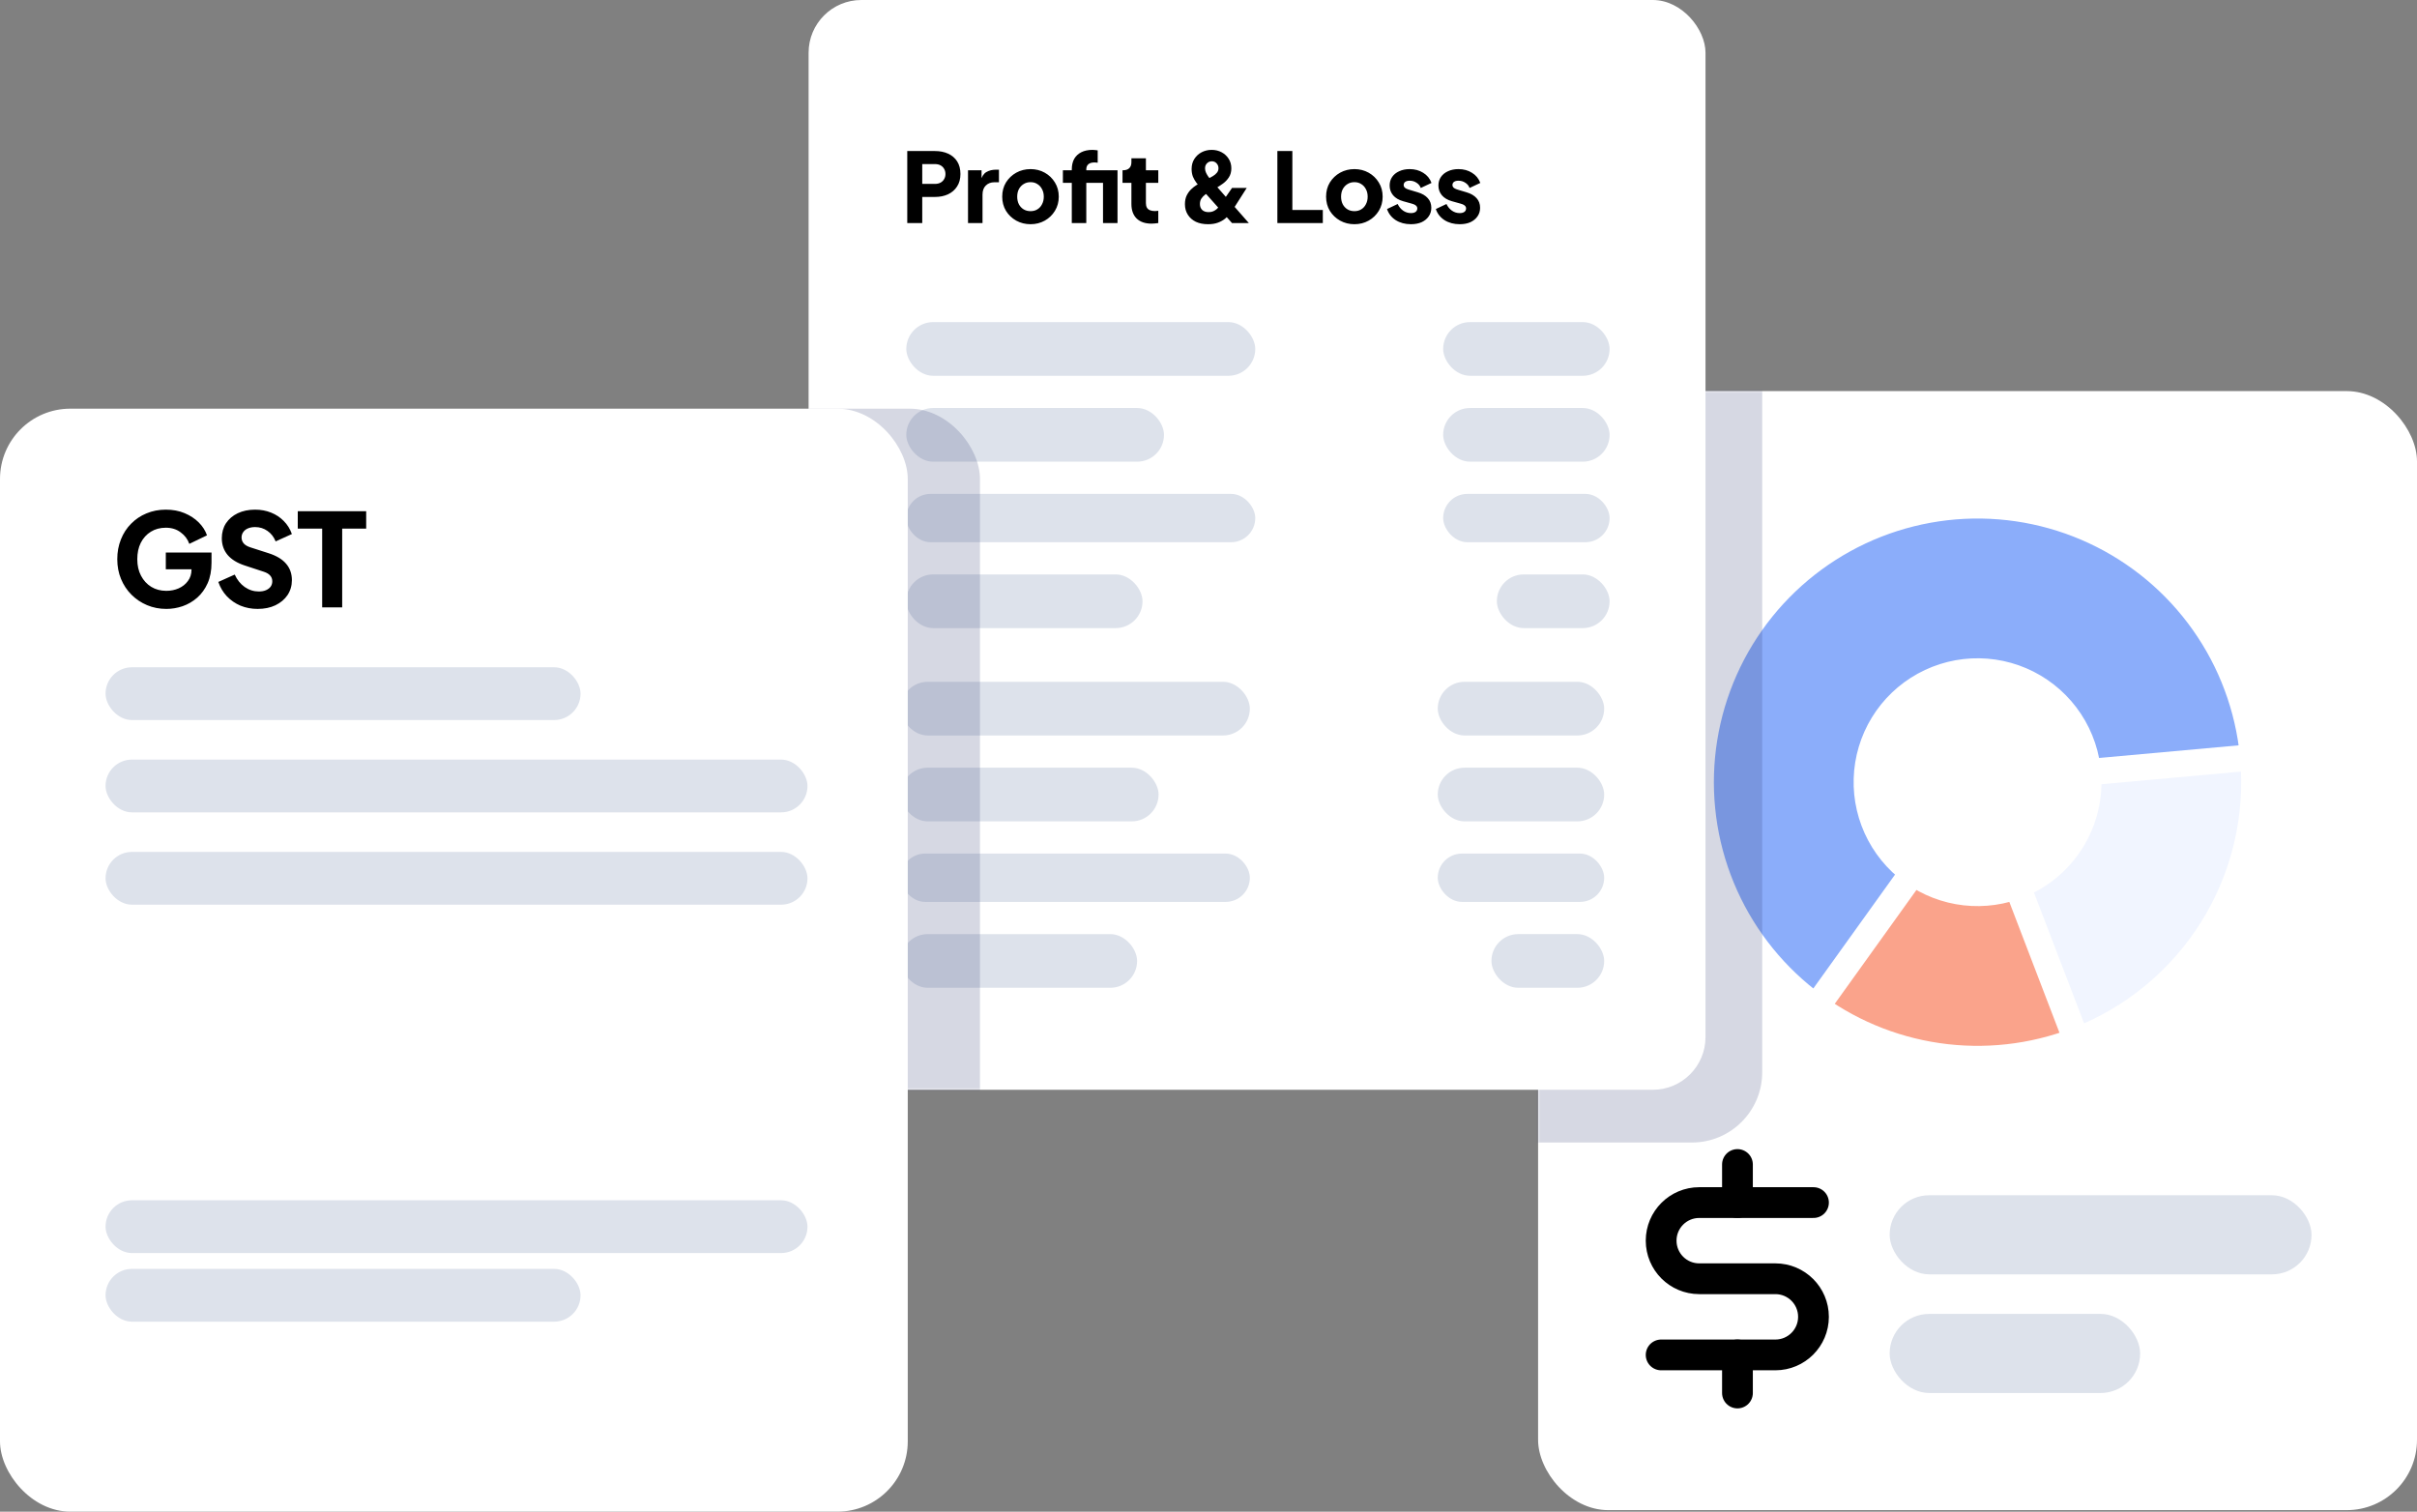 <svg width="550" height="344" viewBox="0 0 550 344" fill="none" xmlns="http://www.w3.org/2000/svg">
<rect x="0" y="0" width="550" height="344" fill="#808080" stroke="none"/>
<rect x="350" y="89" width="200" height="254.658" rx="16" fill="white"/>
<rect x="430" y="272" width="96" height="18" rx="9" fill="#DDE2EB"/>
<rect x="430" y="299" width="57" height="18" rx="9" fill="#DDE2EB"/>
<path d="M395.367 308.333V317" stroke="black" stroke-width="7" stroke-linecap="round" stroke-linejoin="round"/>
<path d="M395.367 265V273.667" stroke="black" stroke-width="7" stroke-linecap="round" stroke-linejoin="round"/>
<path d="M378 308.333H404C408.786 308.333 412.667 304.453 412.667 299.666C412.667 294.88 408.786 291 404 291H386.667C381.88 291 378 287.12 378 282.333C378 277.547 381.88 273.667 386.667 273.667H412.667" stroke="black" stroke-width="7" stroke-linecap="round" stroke-linejoin="round"/>
<mask id="path-7-outside-1_501_20466" maskUnits="userSpaceOnUse" x="384" y="112" width="132" height="124" fill="black">
<rect fill="white" x="384" y="112" width="132" height="124"/>
<path d="M513 178C513 167.049 510.146 156.288 504.718 146.777C499.291 137.266 491.479 129.333 482.051 123.762C472.623 118.191 461.907 115.174 450.957 115.007C440.008 114.841 429.204 117.531 419.612 122.813C410.019 128.096 401.969 135.787 396.256 145.129C390.542 154.47 387.362 165.14 387.029 176.086C386.696 187.031 389.222 197.875 394.358 207.546C399.494 217.218 407.062 225.384 416.316 231.239L436.526 199.296C432.825 196.954 429.798 193.687 427.743 189.818C425.689 185.95 424.679 181.613 424.812 177.234C424.945 172.856 426.217 168.588 428.502 164.851C430.788 161.115 434.008 158.038 437.845 155.925C441.682 153.813 446.003 152.736 450.383 152.803C454.763 152.869 459.049 154.076 462.82 156.305C466.591 158.533 469.716 161.706 471.887 165.511C474.058 169.315 475.2 173.62 475.2 178H513Z"/>
</mask>
<path d="M513 178C513 167.049 510.146 156.288 504.718 146.777C499.291 137.266 491.479 129.333 482.051 123.762C472.623 118.191 461.907 115.174 450.957 115.007C440.008 114.841 429.204 117.531 419.612 122.813C410.019 128.096 401.969 135.787 396.256 145.129C390.542 154.47 387.362 165.14 387.029 176.086C386.696 187.031 389.222 197.875 394.358 207.546C399.494 217.218 407.062 225.384 416.316 231.239L436.526 199.296C432.825 196.954 429.798 193.687 427.743 189.818C425.689 185.95 424.679 181.613 424.812 177.234C424.945 172.856 426.217 168.588 428.502 164.851C430.788 161.115 434.008 158.038 437.845 155.925C441.682 153.813 446.003 152.736 450.383 152.803C454.763 152.869 459.049 154.076 462.82 156.305C466.591 158.533 469.716 161.706 471.887 165.511C474.058 169.315 475.2 173.62 475.2 178H513Z" fill="#8BADFA"/>
<path d="M513 178C513 167.049 510.146 156.288 504.718 146.777C499.291 137.266 491.479 129.333 482.051 123.762C472.623 118.191 461.907 115.174 450.957 115.007C440.008 114.841 429.204 117.531 419.612 122.813C410.019 128.096 401.969 135.787 396.256 145.129C390.542 154.47 387.362 165.14 387.029 176.086C386.696 187.031 389.222 197.875 394.358 207.546C399.494 217.218 407.062 225.384 416.316 231.239L436.526 199.296C432.825 196.954 429.798 193.687 427.743 189.818C425.689 185.95 424.679 181.613 424.812 177.234C424.945 172.856 426.217 168.588 428.502 164.851C430.788 161.115 434.008 158.038 437.845 155.925C441.682 153.813 446.003 152.736 450.383 152.803C454.763 152.869 459.049 154.076 462.82 156.305C466.591 158.533 469.716 161.706 471.887 165.511C474.058 169.315 475.2 173.62 475.2 178H513Z" stroke="white" stroke-width="6" mask="url(#path-7-outside-1_501_20466)"/>
<mask id="path-8-outside-2_501_20466" maskUnits="userSpaceOnUse" x="409" y="194" width="70" height="50" fill="black">
<rect fill="white" x="409" y="194" width="70" height="50"/>
<path d="M413.274 229.188C422.012 235.457 432.21 239.385 442.896 240.598C453.582 241.811 464.4 240.268 474.321 236.116L459.728 201.246C455.76 202.907 451.433 203.524 447.158 203.039C442.884 202.554 438.805 200.983 435.31 198.475L413.274 229.188Z"/>
</mask>
<path d="M413.274 229.188C422.012 235.457 432.21 239.385 442.896 240.598C453.582 241.811 464.4 240.268 474.321 236.116L459.728 201.246C455.76 202.907 451.433 203.524 447.158 203.039C442.884 202.554 438.805 200.983 435.31 198.475L413.274 229.188Z" fill="#FAA38B"/>
<path d="M413.274 229.188C422.012 235.457 432.21 239.385 442.896 240.598C453.582 241.811 464.4 240.268 474.321 236.116L459.728 201.246C455.76 202.907 451.433 203.524 447.158 203.039C442.884 202.554 438.805 200.983 435.31 198.475L413.274 229.188Z" stroke="white" stroke-width="6" mask="url(#path-8-outside-2_501_20466)"/>
<mask id="path-9-outside-3_501_20466" maskUnits="userSpaceOnUse" x="455" y="169" width="61" height="72" fill="black">
<rect fill="white" x="455" y="169" width="61" height="72"/>
<path d="M472.548 236.827C485.357 231.917 496.213 222.961 503.468 211.32C510.723 199.678 513.98 185.986 512.744 172.325L475.098 175.73C475.592 181.194 474.289 186.671 471.387 191.328C468.485 195.985 464.143 199.567 459.019 201.531L472.548 236.827Z"/>
</mask>
<path d="M472.548 236.827C485.357 231.917 496.213 222.961 503.468 211.32C510.723 199.678 513.98 185.986 512.744 172.325L475.098 175.73C475.592 181.194 474.289 186.671 471.387 191.328C468.485 195.985 464.143 199.567 459.019 201.531L472.548 236.827Z" fill="#F1F5FF"/>
<path d="M472.548 236.827C485.357 231.917 496.213 222.961 503.468 211.32C510.723 199.678 513.98 185.986 512.744 172.325L475.098 175.73C475.592 181.194 474.289 186.671 471.387 191.328C468.485 195.985 464.143 199.567 459.019 201.531L472.548 236.827Z" stroke="white" stroke-width="6" mask="url(#path-9-outside-3_501_20466)"/>
<mask id="mask0_501_20466" style="mask-type:alpha" maskUnits="userSpaceOnUse" x="350" y="89" width="200" height="255">
<rect x="350" y="89" width="200" height="255" rx="16" fill="white"/>
</mask>
<g mask="url(#mask0_501_20466)">
<rect opacity="0.2" x="201" y="5" width="200" height="255" rx="16" fill="#353F77"/>
</g>
<rect x="184" width="204.096" height="248" rx="12" fill="white"/>
<rect x="206.232" y="73.3" width="79.409" height="12.217" rx="6.108" fill="#DDE2EB"/>
<rect x="328.4" y="73.3" width="37.872" height="12.217" rx="6.108" fill="#DDE2EB"/>
<rect x="206.232" y="92.847" width="58.64" height="12.217" rx="6.108" fill="#DDE2EB"/>
<rect x="328.4" y="92.847" width="37.872" height="12.217" rx="6.108" fill="#DDE2EB"/>
<rect x="206.232" y="112.394" width="79.409" height="10.995" rx="5.498" fill="#DDE2EB"/>
<rect x="328.4" y="112.394" width="37.872" height="10.995" rx="5.498" fill="#DDE2EB"/>
<rect x="206.232" y="130.719" width="53.754" height="12.217" rx="6.108" fill="#DDE2EB"/>
<rect x="340.617" y="130.719" width="25.655" height="12.217" rx="6.108" fill="#DDE2EB"/>
<rect x="205" y="155.153" width="79.409" height="12.217" rx="6.108" fill="#DDE2EB"/>
<rect x="327.168" y="155.153" width="37.872" height="12.217" rx="6.108" fill="#DDE2EB"/>
<rect x="205" y="174.699" width="58.64" height="12.217" rx="6.108" fill="#DDE2EB"/>
<rect x="327.168" y="174.699" width="37.872" height="12.217" rx="6.108" fill="#DDE2EB"/>
<rect x="205" y="194.246" width="79.409" height="10.995" rx="5.498" fill="#DDE2EB"/>
<rect x="327.168" y="194.246" width="37.872" height="10.995" rx="5.498" fill="#DDE2EB"/>
<rect x="205" y="212.572" width="53.754" height="12.217" rx="6.108" fill="#DDE2EB"/>
<rect x="339.385" y="212.571" width="25.655" height="12.217" rx="6.108" fill="#DDE2EB"/>
<path d="M206.452 50.759V34.369H212.744C213.873 34.369 214.871 34.567 215.736 34.963C216.616 35.359 217.305 35.946 217.804 36.723C218.303 37.501 218.552 38.461 218.552 39.605C218.552 40.72 218.295 41.666 217.782 42.443C217.283 43.221 216.594 43.815 215.714 44.225C214.849 44.621 213.859 44.819 212.744 44.819H209.862V50.759H206.452ZM209.862 41.849H212.766C213.25 41.849 213.668 41.754 214.02 41.563C214.372 41.373 214.643 41.109 214.834 40.771C215.039 40.434 215.142 40.045 215.142 39.605C215.142 39.151 215.039 38.755 214.834 38.417C214.643 38.08 214.372 37.816 214.02 37.625C213.668 37.435 213.25 37.339 212.766 37.339H209.862V41.849ZM220.277 50.759V38.747H223.357V41.629L223.137 41.211C223.401 40.199 223.834 39.517 224.435 39.165C225.051 38.799 225.777 38.615 226.613 38.615H227.317V41.475H226.283C225.476 41.475 224.824 41.725 224.325 42.223C223.826 42.707 223.577 43.397 223.577 44.291V50.759H220.277ZM234.505 51.023C233.317 51.023 232.232 50.752 231.249 50.209C230.281 49.667 229.504 48.926 228.917 47.987C228.345 47.034 228.059 45.956 228.059 44.753C228.059 43.536 228.345 42.458 228.917 41.519C229.504 40.581 230.281 39.84 231.249 39.297C232.232 38.755 233.317 38.483 234.505 38.483C235.693 38.483 236.771 38.755 237.739 39.297C238.707 39.84 239.477 40.581 240.049 41.519C240.636 42.458 240.929 43.536 240.929 44.753C240.929 45.956 240.636 47.034 240.049 47.987C239.477 48.926 238.707 49.667 237.739 50.209C236.771 50.752 235.693 51.023 234.505 51.023ZM234.505 48.053C235.107 48.053 235.627 47.914 236.067 47.635C236.522 47.357 236.874 46.968 237.123 46.469C237.387 45.971 237.519 45.399 237.519 44.753C237.519 44.108 237.387 43.543 237.123 43.059C236.874 42.561 236.522 42.172 236.067 41.893C235.627 41.6 235.107 41.453 234.505 41.453C233.904 41.453 233.376 41.6 232.921 41.893C232.467 42.172 232.107 42.561 231.843 43.059C231.594 43.543 231.469 44.108 231.469 44.753C231.469 45.399 231.594 45.971 231.843 46.469C232.107 46.968 232.467 47.357 232.921 47.635C233.376 47.914 233.904 48.053 234.505 48.053ZM243.891 50.759V41.607H241.867V38.747H243.891V38.571C243.891 37.618 244.074 36.811 244.441 36.151C244.822 35.491 245.365 34.985 246.069 34.633C246.773 34.281 247.623 34.105 248.621 34.105C248.811 34.105 249.017 34.12 249.237 34.149C249.457 34.164 249.64 34.186 249.787 34.215V37.031C249.64 37.002 249.508 36.987 249.391 36.987C249.288 36.973 249.178 36.965 249.061 36.965C248.445 36.965 247.975 37.105 247.653 37.383C247.345 37.647 247.191 38.043 247.191 38.571V38.747H251.965V41.607H247.191V50.759H243.891ZM250.997 50.759V38.747H254.297V50.759H250.997ZM262.034 50.891C260.582 50.891 259.453 50.503 258.646 49.725C257.854 48.933 257.458 47.833 257.458 46.425V41.607H255.434V38.747H255.544C256.16 38.747 256.629 38.593 256.952 38.285C257.289 37.977 257.458 37.515 257.458 36.899V36.019H260.758V38.747H263.574V41.607H260.758V46.205C260.758 46.616 260.831 46.961 260.978 47.239C261.125 47.503 261.352 47.701 261.66 47.833C261.968 47.965 262.349 48.031 262.804 48.031C262.907 48.031 263.024 48.024 263.156 48.009C263.288 47.995 263.427 47.98 263.574 47.965V50.759C263.354 50.789 263.105 50.818 262.826 50.847C262.547 50.877 262.283 50.891 262.034 50.891ZM274.895 51.023C273.839 51.023 272.915 50.84 272.123 50.473C271.346 50.092 270.737 49.557 270.297 48.867C269.857 48.178 269.637 47.379 269.637 46.469C269.637 45.707 269.769 45.047 270.033 44.489C270.312 43.932 270.649 43.463 271.045 43.081C271.441 42.7 271.83 42.392 272.211 42.157C272.607 41.908 272.93 41.717 273.179 41.585L274.719 40.793C275.203 40.544 275.636 40.302 276.017 40.067C276.398 39.833 276.699 39.576 276.919 39.297C277.154 39.004 277.271 38.667 277.271 38.285C277.271 37.845 277.124 37.471 276.831 37.163C276.552 36.855 276.193 36.701 275.753 36.701C275.328 36.701 274.961 36.855 274.653 37.163C274.36 37.457 274.213 37.838 274.213 38.307C274.213 38.659 274.294 39.004 274.455 39.341C274.616 39.679 274.8 39.987 275.005 40.265C275.225 40.544 275.423 40.786 275.599 40.991L284.179 50.759H280.351L273.289 42.839C272.952 42.458 272.614 42.055 272.277 41.629C271.954 41.204 271.683 40.735 271.463 40.221C271.258 39.693 271.155 39.107 271.155 38.461C271.155 37.567 271.368 36.797 271.793 36.151C272.218 35.491 272.776 34.985 273.465 34.633C274.154 34.281 274.902 34.105 275.709 34.105C276.56 34.105 277.322 34.289 277.997 34.655C278.672 35.022 279.207 35.521 279.603 36.151C279.999 36.782 280.197 37.501 280.197 38.307C280.197 39.114 280.006 39.803 279.625 40.375C279.258 40.933 278.811 41.402 278.283 41.783C277.755 42.165 277.256 42.487 276.787 42.751L275.181 43.675C274.888 43.837 274.572 44.042 274.235 44.291C273.898 44.541 273.612 44.841 273.377 45.193C273.157 45.531 273.047 45.941 273.047 46.425C273.047 46.997 273.223 47.452 273.575 47.789C273.927 48.112 274.411 48.273 275.027 48.273C275.408 48.273 275.746 48.215 276.039 48.097C276.332 47.965 276.589 47.811 276.809 47.635C277.029 47.445 277.212 47.247 277.359 47.041C277.52 46.836 277.66 46.653 277.777 46.491L280.351 42.773H283.695L280.725 47.437C280.505 47.789 280.234 48.178 279.911 48.603C279.603 49.014 279.222 49.403 278.767 49.769C278.312 50.136 277.77 50.437 277.139 50.671C276.508 50.906 275.76 51.023 274.895 51.023ZM290.672 50.759V34.369H294.082V47.789H301.012V50.759H290.672ZM308.204 51.023C307.016 51.023 305.93 50.752 304.948 50.209C303.98 49.667 303.202 48.926 302.616 47.987C302.044 47.034 301.758 45.956 301.758 44.753C301.758 43.536 302.044 42.458 302.616 41.519C303.202 40.581 303.98 39.84 304.948 39.297C305.93 38.755 307.016 38.483 308.204 38.483C309.392 38.483 310.47 38.755 311.438 39.297C312.406 39.84 313.176 40.581 313.748 41.519C314.334 42.458 314.628 43.536 314.628 44.753C314.628 45.956 314.334 47.034 313.748 47.987C313.176 48.926 312.406 49.667 311.438 50.209C310.47 50.752 309.392 51.023 308.204 51.023ZM308.204 48.053C308.805 48.053 309.326 47.914 309.766 47.635C310.22 47.357 310.572 46.968 310.822 46.469C311.086 45.971 311.218 45.399 311.218 44.753C311.218 44.108 311.086 43.543 310.822 43.059C310.572 42.561 310.22 42.172 309.766 41.893C309.326 41.6 308.805 41.453 308.204 41.453C307.602 41.453 307.074 41.6 306.62 41.893C306.165 42.172 305.806 42.561 305.542 43.059C305.292 43.543 305.168 44.108 305.168 44.753C305.168 45.399 305.292 45.971 305.542 46.469C305.806 46.968 306.165 47.357 306.62 47.635C307.074 47.914 307.602 48.053 308.204 48.053ZM321.06 51.023C319.74 51.023 318.588 50.715 317.606 50.099C316.638 49.469 315.978 48.625 315.626 47.569L318.046 46.425C318.354 47.071 318.772 47.577 319.3 47.943C319.828 48.31 320.414 48.493 321.06 48.493C321.529 48.493 321.888 48.398 322.138 48.207C322.387 48.017 322.512 47.753 322.512 47.415C322.512 47.239 322.468 47.093 322.38 46.975C322.292 46.843 322.16 46.726 321.984 46.623C321.808 46.521 321.588 46.433 321.324 46.359L319.278 45.787C318.295 45.509 317.54 45.061 317.012 44.445C316.484 43.815 316.22 43.074 316.22 42.223C316.22 41.475 316.41 40.823 316.792 40.265C317.173 39.708 317.708 39.275 318.398 38.967C319.087 38.645 319.879 38.483 320.774 38.483C321.947 38.483 322.974 38.762 323.854 39.319C324.748 39.862 325.379 40.632 325.746 41.629L323.304 42.773C323.128 42.275 322.805 41.879 322.336 41.585C321.881 41.277 321.36 41.123 320.774 41.123C320.348 41.123 320.011 41.211 319.762 41.387C319.527 41.563 319.41 41.805 319.41 42.113C319.41 42.275 319.454 42.421 319.542 42.553C319.63 42.685 319.769 42.803 319.96 42.905C320.165 43.008 320.414 43.103 320.708 43.191L322.622 43.763C323.619 44.057 324.382 44.504 324.91 45.105C325.438 45.692 325.702 46.418 325.702 47.283C325.702 48.031 325.504 48.684 325.108 49.241C324.726 49.799 324.191 50.239 323.502 50.561C322.812 50.869 321.998 51.023 321.06 51.023ZM332.162 51.023C330.842 51.023 329.691 50.715 328.708 50.099C327.74 49.469 327.08 48.625 326.728 47.569L329.148 46.425C329.456 47.071 329.874 47.577 330.402 47.943C330.93 48.31 331.517 48.493 332.162 48.493C332.631 48.493 332.991 48.398 333.24 48.207C333.489 48.017 333.614 47.753 333.614 47.415C333.614 47.239 333.57 47.093 333.482 46.975C333.394 46.843 333.262 46.726 333.086 46.623C332.91 46.521 332.69 46.433 332.426 46.359L330.38 45.787C329.397 45.509 328.642 45.061 328.114 44.445C327.586 43.815 327.322 43.074 327.322 42.223C327.322 41.475 327.513 40.823 327.894 40.265C328.275 39.708 328.811 39.275 329.5 38.967C330.189 38.645 330.981 38.483 331.876 38.483C333.049 38.483 334.076 38.762 334.956 39.319C335.851 39.862 336.481 40.632 336.848 41.629L334.406 42.773C334.23 42.275 333.907 41.879 333.438 41.585C332.983 41.277 332.463 41.123 331.876 41.123C331.451 41.123 331.113 41.211 330.864 41.387C330.629 41.563 330.512 41.805 330.512 42.113C330.512 42.275 330.556 42.421 330.644 42.553C330.732 42.685 330.871 42.803 331.062 42.905C331.267 43.008 331.517 43.103 331.81 43.191L333.724 43.763C334.721 44.057 335.484 44.504 336.012 45.105C336.54 45.692 336.804 46.418 336.804 47.283C336.804 48.031 336.606 48.684 336.21 49.241C335.829 49.799 335.293 50.239 334.604 50.561C333.915 50.869 333.101 51.023 332.162 51.023Z" fill="black"/>
<mask id="mask1_501_20466" style="mask-type:alpha" maskUnits="userSpaceOnUse" x="184" y="0" width="205" height="248">
<rect x="184" width="204.096" height="248" rx="16" fill="white"/>
</mask>
<g mask="url(#mask1_501_20466)">
<rect opacity="0.2" x="16" y="93" width="207" height="235" rx="16" fill="#353F77"/>
</g>
<rect y="93" width="206.565" height="251" rx="16" fill="white"/>
<rect x="24.02" y="151.847" width="108.086" height="12.01" rx="6.005" fill="#DDE2EB"/>
<rect x="24.02" y="172.856" width="159.727" height="12.01" rx="6.005" fill="#DDE2EB"/>
<rect x="24.02" y="193.866" width="159.727" height="12.01" rx="6.005" fill="#DDE2EB"/>
<rect x="24.02" y="273.144" width="159.727" height="12.01" rx="6.005" fill="#DDE2EB"/>
<rect x="24.02" y="288.756" width="108.086" height="12.01" rx="6.005" fill="#DDE2EB"/>
<path d="M37.85 138.568C36.283 138.568 34.824 138.284 33.473 137.716C32.122 137.148 30.937 136.355 29.919 135.337C28.9 134.318 28.107 133.124 27.539 131.753C26.971 130.382 26.687 128.884 26.687 127.258C26.687 125.633 26.961 124.135 27.51 122.764C28.058 121.373 28.832 120.179 29.83 119.18C30.829 118.162 31.994 117.378 33.326 116.83C34.677 116.262 36.146 115.978 37.732 115.978C39.319 115.978 40.739 116.242 41.992 116.771C43.265 117.3 44.342 118.005 45.223 118.886C46.105 119.767 46.731 120.747 47.103 121.824L43.079 123.763C42.707 122.705 42.051 121.834 41.111 121.148C40.19 120.443 39.064 120.091 37.732 120.091C36.44 120.091 35.304 120.394 34.325 121.001C33.346 121.608 32.582 122.45 32.034 123.528C31.505 124.585 31.241 125.829 31.241 127.258C31.241 128.688 31.524 129.941 32.092 131.018C32.66 132.095 33.434 132.938 34.413 133.545C35.412 134.152 36.557 134.455 37.85 134.455C38.849 134.455 39.779 134.269 40.641 133.897C41.522 133.505 42.227 132.947 42.756 132.223C43.304 131.498 43.578 130.627 43.578 129.608V127.787L45.664 129.55H37.732V125.731H48.131V128.051C48.131 129.834 47.838 131.39 47.25 132.722C46.663 134.034 45.87 135.131 44.871 136.012C43.892 136.874 42.785 137.52 41.551 137.951C40.337 138.362 39.103 138.568 37.85 138.568ZM58.61 138.568C57.239 138.568 55.947 138.323 54.732 137.833C53.538 137.324 52.5 136.609 51.619 135.689C50.757 134.769 50.111 133.682 49.68 132.428L53.41 130.754C53.959 131.949 54.713 132.889 55.672 133.574C56.652 134.259 57.729 134.602 58.904 134.602C59.53 134.602 60.069 134.504 60.519 134.308C60.97 134.113 61.322 133.848 61.577 133.515C61.831 133.163 61.959 132.751 61.959 132.281C61.959 131.772 61.802 131.341 61.489 130.989C61.175 130.617 60.686 130.323 60.02 130.108L55.731 128.698C53.988 128.13 52.676 127.327 51.795 126.289C50.914 125.231 50.473 123.968 50.473 122.499C50.473 121.207 50.786 120.071 51.413 119.092C52.059 118.113 52.95 117.349 54.086 116.801C55.242 116.252 56.563 115.978 58.052 115.978C59.364 115.978 60.578 116.203 61.694 116.654C62.811 117.104 63.77 117.741 64.573 118.563C65.396 119.386 66.013 120.375 66.424 121.53L62.722 123.204C62.311 122.186 61.694 121.393 60.872 120.825C60.049 120.238 59.109 119.944 58.052 119.944C57.445 119.944 56.906 120.042 56.436 120.238C55.966 120.433 55.604 120.717 55.349 121.089C55.095 121.442 54.967 121.853 54.967 122.323C54.967 122.832 55.134 123.283 55.467 123.674C55.8 124.047 56.299 124.34 56.965 124.556L61.166 125.907C62.928 126.475 64.24 127.268 65.102 128.286C65.983 129.305 66.424 130.548 66.424 132.017C66.424 133.29 66.091 134.426 65.425 135.425C64.759 136.404 63.839 137.177 62.664 137.745C61.508 138.294 60.157 138.568 58.61 138.568ZM73.311 138.215V120.296H67.759V116.331H83.328V120.296H77.865V138.215H73.311Z" fill="black"/>
</svg>
